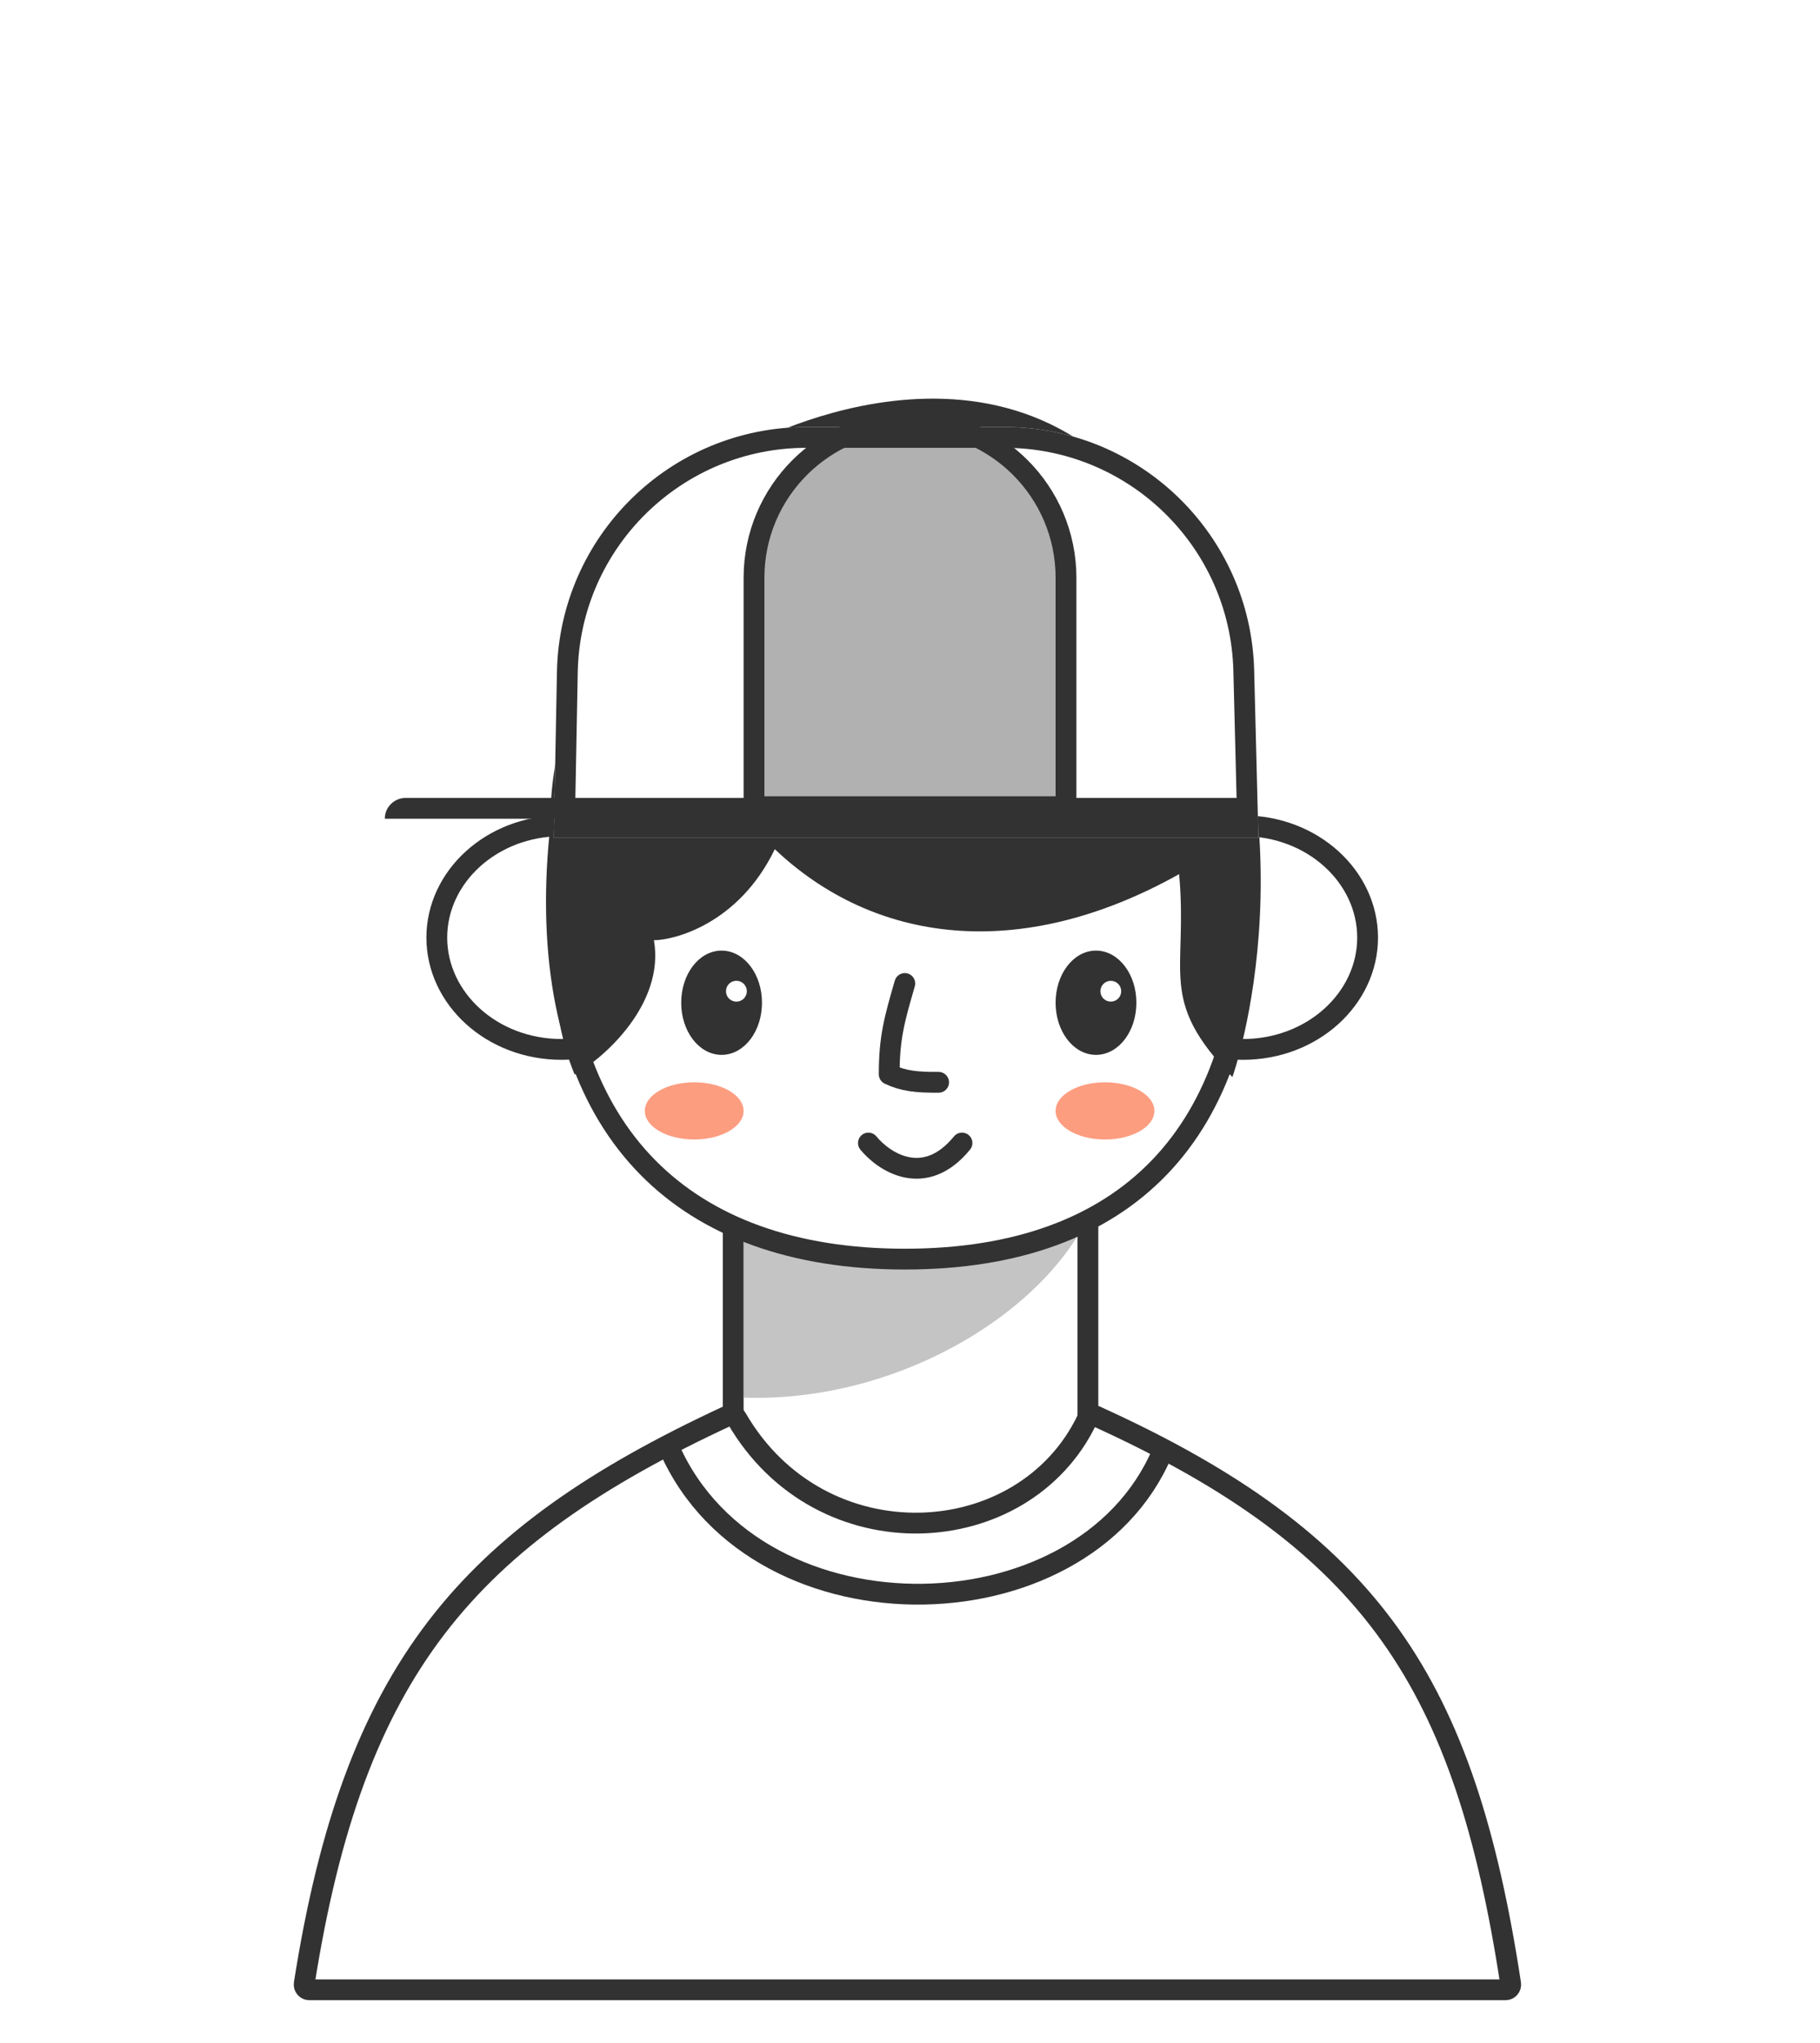 <svg width="180" height="202" viewBox="0 0 180 202" fill="none" xmlns="http://www.w3.org/2000/svg">
<rect x="72.514" y="95.714" width="35.081" height="65.896" rx="7.085" fill="white" stroke="#323232" stroke-width="2.057" stroke-linecap="round"/>
<path d="M73.489 138.212V117.148H108.771C106.114 127.95 90.269 138.795 73.489 138.212Z" fill="#7E7E7E" fill-opacity="0.45"/>
<path d="M67.886 92.72C67.886 98.731 62.46 103.777 55.543 103.777C48.626 103.777 43.2 98.731 43.2 92.72C43.2 86.709 48.626 81.663 55.543 81.663C62.46 81.663 67.886 86.709 67.886 92.72Z" fill="white" stroke="#323232" stroke-width="2.057"/>
<path d="M110.571 92.72C110.571 98.731 115.997 103.777 122.914 103.777C129.831 103.777 135.257 98.731 135.257 92.72C135.257 86.709 129.831 81.663 122.914 81.663C115.997 81.663 110.571 86.709 110.571 92.72Z" fill="white" stroke="#323232" stroke-width="2.057"/>
<path d="M123.429 89.163C123.429 100.709 120.365 109.514 114.678 115.43C108.998 121.34 100.56 124.514 89.501 124.514C78.442 124.514 69.862 121.339 64.043 115.422C58.223 109.502 55.029 100.698 55.029 89.163C55.029 77.613 58.233 65.566 64.172 56.438C70.103 47.321 78.691 41.2 89.501 41.2C100.308 41.2 108.757 47.317 114.552 56.429C120.356 65.556 123.429 77.605 123.429 89.163Z" fill="white" stroke="#323232" stroke-width="2.057" stroke-linecap="round"/>
<path d="M89.486 97.257C88.472 100.76 87.943 102.591 87.943 106.235C89.3 106.885 90.598 107.047 92.829 107.029" stroke="#323232" stroke-width="2.057" stroke-linecap="round" stroke-linejoin="round"/>
<path d="M71.366 104.059C72.427 104.059 73.367 103.485 74.033 102.596C74.699 101.708 75.104 100.492 75.104 99.161C75.104 97.829 74.699 96.613 74.033 95.725C73.367 94.837 72.427 94.263 71.366 94.263C70.306 94.263 69.366 94.837 68.699 95.725C68.033 96.613 67.629 97.829 67.629 99.161C67.629 100.492 68.033 101.708 68.699 102.596C69.366 103.485 70.306 104.059 71.366 104.059Z" fill="#323232" stroke="#323232" stroke-width="0.514" stroke-linecap="round"/>
<circle cx="72.831" cy="98.022" r="1.286" fill="white" stroke="#323232" stroke-width="0.514"/>
<path d="M108.395 104.059C109.455 104.059 110.395 103.485 111.061 102.596C111.728 101.708 112.132 100.492 112.132 99.161C112.132 97.829 111.728 96.613 111.061 95.725C110.395 94.837 109.455 94.263 108.395 94.263C107.334 94.263 106.394 94.837 105.728 95.725C105.061 96.613 104.657 97.829 104.657 99.161C104.657 100.492 105.061 101.708 105.728 102.596C106.394 103.485 107.334 104.059 108.395 104.059Z" fill="#323232" stroke="#323232" stroke-width="0.514" stroke-linecap="round"/>
<circle cx="109.86" cy="98.022" r="1.029" fill="white"/>
<path d="M85.886 113.034C87.429 114.92 91.44 117.56 95.143 113.034" stroke="#323232" stroke-width="2.057" stroke-linecap="round" stroke-linejoin="round"/>
<g filter="url(#filter0_f_5450_47279)">
<ellipse cx="68.657" cy="109.857" rx="4.886" ry="2.829" fill="#FC9D80"/>
</g>
<g filter="url(#filter1_f_5450_47279)">
<ellipse cx="109.286" cy="109.857" rx="4.886" ry="2.829" fill="#FC9D80"/>
</g>
<path d="M54.514 81.663C53.671 70.311 64.543 46.343 74.057 44.028C74.057 44.028 102.343 28.355 116.617 54.828C130.89 81.302 121.886 106.514 121.886 106.514C114.429 98.8 117.514 96.32 116.617 86.444C100.8 95.291 86.4 93.234 76.629 83.977C73.029 91.434 66.6 92.977 64.674 92.977C65.778 99.31 59.657 104.714 56.829 106.257C53.87 99.057 55.143 92.208 54.514 81.663Z" fill="#323232"/>
<g filter="url(#filter2_d_5450_47279)">
<path d="M55.083 64.388C55.338 50.94 66.314 40.171 79.764 40.171H99.36C112.75 40.171 123.699 50.846 124.038 64.232L124.457 80.8H54.772L55.083 64.388Z" fill="white"/>
<path d="M56.111 64.408C56.356 51.52 66.874 41.2 79.764 41.2H99.36C112.192 41.2 122.685 51.43 123.01 64.258L123.402 79.771H55.82L56.111 64.408Z" stroke="#323232" stroke-width="2.057"/>
</g>
<path d="M74.572 57.143C74.572 48.622 81.479 41.714 90 41.714C98.521 41.714 105.429 48.622 105.429 57.143V79.771H74.572V57.143Z" fill="#323232" fill-opacity="0.38" stroke="#323232" stroke-width="2.057"/>
<path d="M38.057 80.966C38.057 79.829 38.978 78.908 40.114 78.908H123.943V80.966H38.057Z" fill="#323232"/>
<path d="M72.093 139.959C72.328 139.85 72.671 139.936 72.842 140.233C81.145 154.62 101.25 153.494 107.519 140.365C107.69 140.007 108.075 139.902 108.321 140.014C122.185 146.297 131.289 152.981 137.507 161.707C143.731 170.443 147.139 181.333 149.407 196.182C149.454 196.492 149.211 196.771 148.905 196.771H30.585C30.28 196.771 30.037 196.491 30.086 196.181C32.536 180.589 36.565 169.571 43.165 160.952C49.765 152.332 59.013 146.012 72.093 139.959Z" fill="white" stroke="#323232" stroke-width="2.057" stroke-linecap="round" stroke-linejoin="round"/>
<path d="M114.943 143.634C106.972 162.405 73.8 162.662 65.829 142.348" stroke="#323232" stroke-width="2.057"/>
<defs>
<filter id="filter0_f_5450_47279" x="57.6" y="100.857" width="22.114" height="18" filterUnits="userSpaceOnUse" color-interpolation-filters="sRGB">
<feFlood flood-opacity="0" result="BackgroundImageFix"/>
<feBlend mode="normal" in="SourceGraphic" in2="BackgroundImageFix" result="shape"/>
<feGaussianBlur stdDeviation="3.086" result="effect1_foregroundBlur_5450_47279"/>
</filter>
<filter id="filter1_f_5450_47279" x="98.228" y="100.857" width="22.114" height="18" filterUnits="userSpaceOnUse" color-interpolation-filters="sRGB">
<feFlood flood-opacity="0" result="BackgroundImageFix"/>
<feBlend mode="normal" in="SourceGraphic" in2="BackgroundImageFix" result="shape"/>
<feGaussianBlur stdDeviation="3.086" result="effect1_foregroundBlur_5450_47279"/>
</filter>
<filter id="filter2_d_5450_47279" x="52.714" y="40.171" width="73.8" height="44.743" filterUnits="userSpaceOnUse" color-interpolation-filters="sRGB">
<feFlood flood-opacity="0" result="BackgroundImageFix"/>
<feColorMatrix in="SourceAlpha" type="matrix" values="0 0 0 0 0 0 0 0 0 0 0 0 0 0 0 0 0 0 127 0" result="hardAlpha"/>
<feOffset dy="2.057"/>
<feGaussianBlur stdDeviation="1.029"/>
<feColorMatrix type="matrix" values="0 0 0 0 0.092 0 0 0 0 0.092 0 0 0 0 0.092 0 0 0 0.35 0"/>
<feBlend mode="normal" in2="BackgroundImageFix" result="effect1_dropShadow_5450_47279"/>
<feBlend mode="normal" in="SourceGraphic" in2="effect1_dropShadow_5450_47279" result="shape"/>
</filter>
</defs>
</svg>
